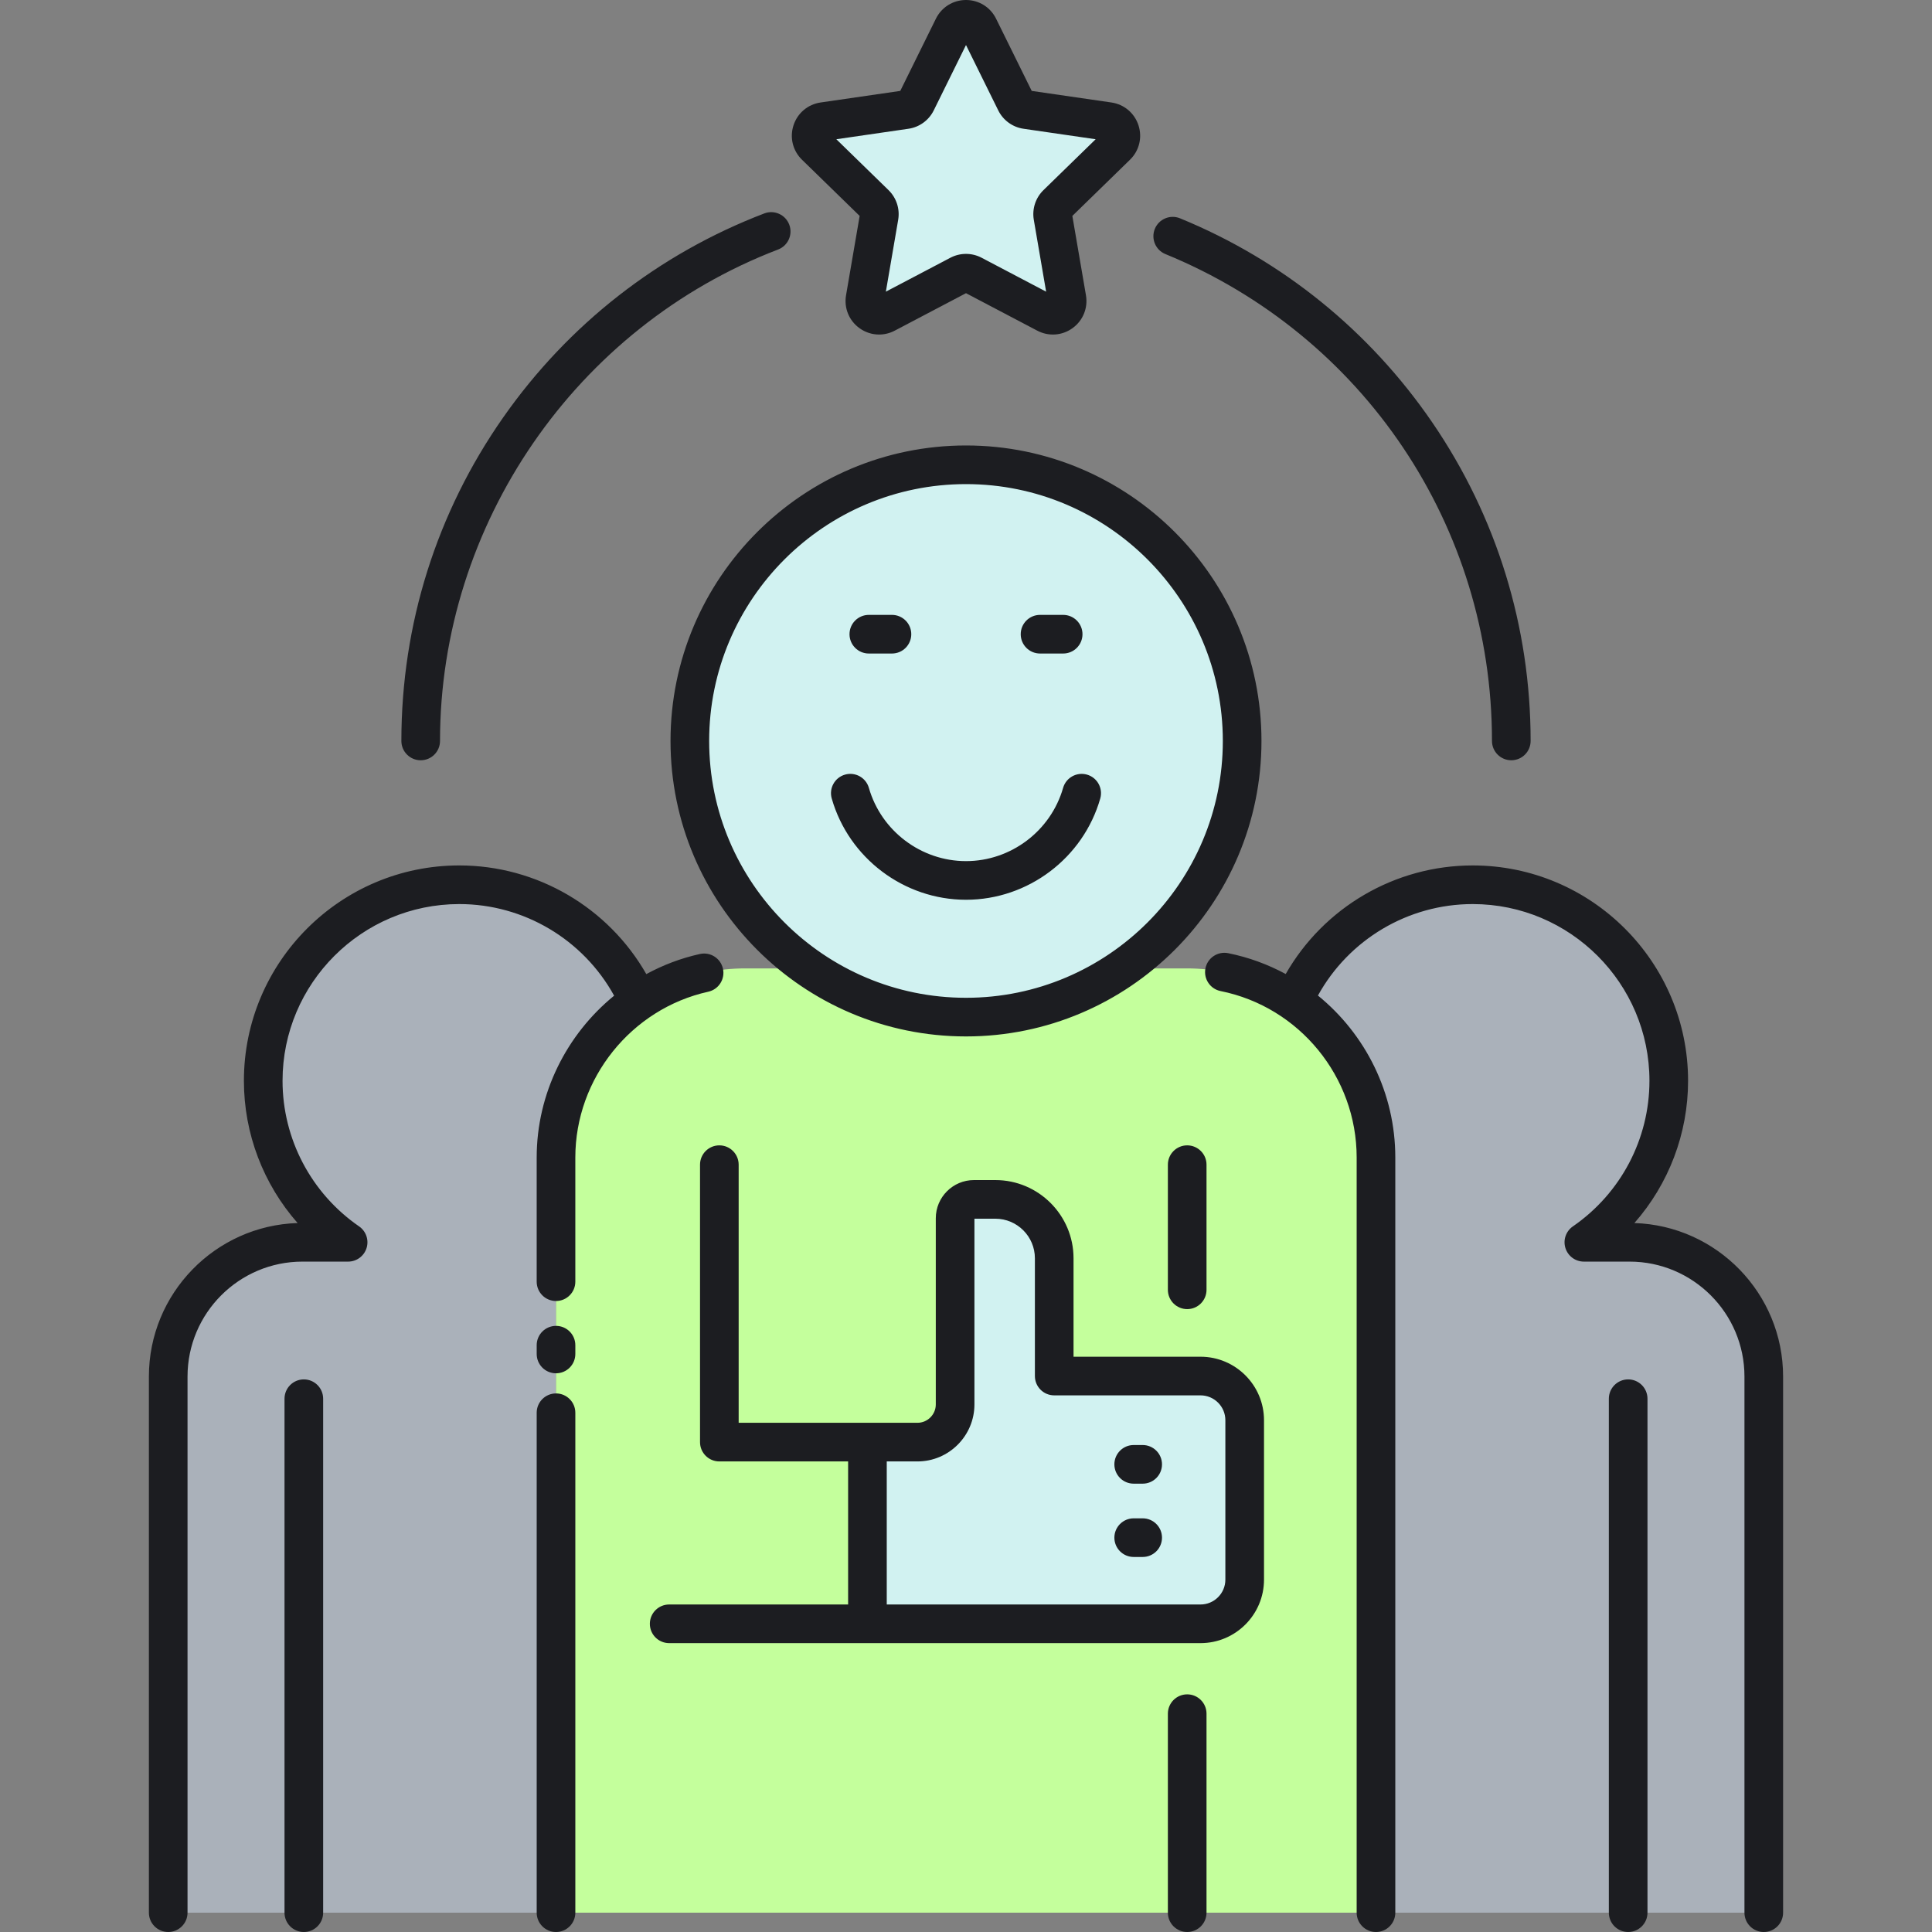 <svg width="500" height="500" viewBox="0 0 500 500" fill="none" xmlns="http://www.w3.org/2000/svg">
<rect x="0" y="0" width="500" height="500" fill="#808080" stroke="none"/>
<path d="M248.285 71.13L229.23 81.148C226.526 82.569 223.367 80.274 223.883 77.263L227.522 56.045C227.727 54.85 227.331 53.63 226.462 52.783L211.046 37.756C208.859 35.624 210.066 31.909 213.088 31.47L234.392 28.374C235.592 28.2 236.63 27.446 237.167 26.358L246.695 7.053C248.047 4.314 251.952 4.314 253.304 7.053L262.831 26.358C263.368 27.446 264.405 28.2 265.606 28.374L286.91 31.47C289.933 31.909 291.14 35.624 288.952 37.756L273.536 52.783C272.667 53.63 272.271 54.849 272.476 56.045L276.115 77.263C276.631 80.273 273.472 82.569 270.768 81.148L251.715 71.13C250.641 70.566 249.359 70.566 248.285 71.13Z" fill="#D1F2F1"/>
<path d="M165.243 259.14C157.349 241.372 139.559 228.974 118.863 228.974C90.84 228.974 68.123 251.69 68.123 279.713C68.123 297.051 76.826 312.351 90.095 321.504H78.275C59.088 321.504 43.533 337.058 43.533 356.246V495H93.219H143.895V299.557C143.895 282.765 152.356 267.954 165.243 259.14Z" fill="#AAB1BA"/>
<path d="M421.725 321.504H409.906C423.176 312.352 431.878 297.052 431.878 279.713C431.878 251.69 409.161 228.974 381.138 228.974C360.442 228.974 342.652 241.372 334.758 259.14C347.645 267.954 356.106 282.765 356.106 299.557V495H406.782H456.467V356.245C456.467 337.058 440.913 321.504 421.725 321.504Z" fill="#AAB1BA"/>
<path d="M307.169 250.621H290.52C279.003 258.564 265.048 263.226 250 263.226C234.952 263.226 220.997 258.564 209.48 250.621H192.831C165.805 250.621 143.896 272.53 143.896 299.556V495H213.88H286.121H356.104V299.557C356.104 272.53 334.195 250.621 307.169 250.621Z" fill="#C4FF9C"/>
<path d="M250 263.226C289.471 263.226 321.469 231.228 321.469 191.757C321.469 152.286 289.471 120.288 250 120.288C210.529 120.288 178.531 152.286 178.531 191.757C178.531 231.228 210.529 263.226 250 263.226Z" fill="#D1F2F1"/>
<path d="M310.693 356.12H272.829V325.64C272.829 317.223 266.006 310.4 257.589 310.4H252.06C249.366 310.4 247.181 312.584 247.181 315.278V363.461C247.181 368.85 242.813 373.218 237.424 373.218H224.49V420.239H310.692C317.005 420.239 322.122 415.122 322.122 408.809V367.549C322.123 361.237 317.005 356.12 310.693 356.12Z" fill="#D1F2F1"/>
<path d="M222.477 55.881L218.955 76.417C218.392 79.7 219.716 82.955 222.411 84.913C223.933 86.018 225.714 86.58 227.507 86.58C228.887 86.58 230.275 86.247 231.557 85.573L249.999 75.877L268.442 85.573C271.39 87.123 274.895 86.87 277.588 84.913C280.283 82.955 281.607 79.7 281.044 76.417L277.522 55.881L292.443 41.337C294.827 39.012 295.669 35.601 294.64 32.434C293.611 29.267 290.925 27.002 287.629 26.523L267.008 23.527L257.786 4.842C256.313 1.855 253.329 0 249.999 0C246.669 0 243.685 1.855 242.21 4.842L232.989 23.527L212.368 26.523C209.073 27.002 206.386 29.267 205.357 32.434C204.328 35.601 205.17 39.012 207.555 41.337L222.477 55.881ZM235.113 33.323C237.94 32.911 240.384 31.135 241.651 28.572L249.999 11.656L258.349 28.574C259.615 31.136 262.058 32.911 264.887 33.323L283.555 36.035L270.047 49.203C267.999 51.198 267.065 54.072 267.548 56.891L270.737 75.482L254.04 66.705C252.774 66.04 251.387 65.707 249.998 65.707C248.609 65.707 247.222 66.04 245.956 66.705L229.259 75.482L232.448 56.891C232.931 54.073 231.997 51.199 229.95 49.203L216.442 36.035L235.113 33.323ZM461.464 356.245V495C461.464 497.762 459.225 500 456.464 500C453.703 500 451.464 497.762 451.464 495V356.245C451.464 339.846 438.122 326.504 421.722 326.504H409.903C407.714 326.504 405.78 325.08 405.129 322.99C404.478 320.9 405.262 318.631 407.064 317.387C419.469 308.831 426.875 294.747 426.875 279.712C426.875 254.491 406.356 233.973 381.136 233.973C364.397 233.973 349.079 243.149 341.082 257.646C353.385 267.644 361.103 282.885 361.103 299.556V495C361.103 497.762 358.864 500 356.103 500C353.342 500 351.103 497.762 351.103 495V299.557C351.103 278.705 336.292 260.591 315.886 256.486C313.179 255.942 311.426 253.305 311.97 250.598C312.515 247.891 315.152 246.136 317.858 246.683C323.165 247.75 328.158 249.597 332.741 252.075C342.593 234.841 361.022 223.974 381.134 223.974C411.869 223.974 436.873 248.979 436.873 279.713C436.873 293.408 431.832 306.455 422.977 316.524C444.313 317.188 461.464 334.752 461.464 356.245ZM249.999 115.287C207.833 115.287 173.53 149.591 173.53 191.757C173.53 233.923 207.834 268.227 249.999 268.227C292.164 268.227 326.468 233.923 326.468 191.757C326.468 149.591 292.165 115.287 249.999 115.287ZM249.999 258.227C213.348 258.227 183.53 228.409 183.53 191.757C183.53 155.105 213.348 125.287 249.999 125.287C286.65 125.287 316.468 155.105 316.468 191.757C316.468 228.409 286.65 258.227 249.999 258.227ZM298.872 59.23C299.919 56.674 302.839 55.451 305.395 56.501C331.905 67.369 354.494 85.661 370.718 109.397C387.338 133.712 396.123 162.192 396.123 191.756C396.123 194.518 393.884 196.756 391.123 196.756C388.362 196.756 386.123 194.518 386.123 191.756C386.123 136.262 352.946 86.803 301.602 65.752C299.047 64.706 297.825 61.785 298.872 59.23ZM103.875 191.757C103.875 161.589 112.993 132.628 130.243 108.007C147.102 83.942 170.462 65.694 197.795 55.236C200.373 54.248 203.264 55.54 204.252 58.119C205.239 60.698 203.948 63.589 201.369 64.576C149.037 84.599 113.876 135.71 113.876 191.758C113.876 194.52 111.637 196.758 108.876 196.758C106.115 196.758 103.875 194.519 103.875 191.757ZM148.895 365.619V495C148.895 497.762 146.656 500 143.895 500C141.134 500 138.895 497.762 138.895 495V365.619C138.895 362.857 141.134 360.619 143.895 360.619C146.656 360.619 148.895 362.857 148.895 365.619ZM148.895 348.136V350.408C148.895 353.17 146.656 355.408 143.895 355.408C141.134 355.408 138.895 353.17 138.895 350.408V348.136C138.895 345.374 141.134 343.136 143.895 343.136C146.656 343.136 148.895 345.374 148.895 348.136ZM183.297 256.657C163.363 261.064 148.894 279.106 148.894 299.556V331.7C148.894 334.462 146.655 336.7 143.894 336.7C141.133 336.7 138.894 334.462 138.894 331.7V299.556C138.894 282.989 146.635 267.712 158.934 257.681C150.943 243.163 135.614 233.973 118.861 233.973C93.64 233.973 73.122 254.492 73.122 279.712C73.122 294.747 80.528 308.831 92.933 317.387C94.735 318.63 95.519 320.9 94.868 322.99C94.217 325.08 92.283 326.504 90.094 326.504H78.274C61.875 326.504 48.533 339.846 48.533 356.245V495C48.533 497.762 46.294 500 43.533 500C40.772 500 38.533 497.762 38.533 495V356.245C38.533 334.752 55.683 317.188 77.018 316.523C68.162 306.455 63.122 293.408 63.122 279.712C63.122 248.978 88.126 223.973 118.861 223.973C138.981 223.973 157.416 234.848 167.266 252.095C171.56 249.761 176.21 247.983 181.138 246.893C183.836 246.294 186.503 248 187.099 250.696C187.696 253.393 185.994 256.062 183.297 256.657ZM83.631 361.987V495C83.631 497.762 81.392 500 78.631 500C75.87 500 73.631 497.762 73.631 495V361.987C73.631 359.225 75.87 356.987 78.631 356.987C81.392 356.987 83.631 359.226 83.631 361.987ZM426.367 361.987V495C426.367 497.762 424.128 500 421.367 500C418.606 500 416.367 497.762 416.367 495V361.987C416.367 359.225 418.606 356.987 421.367 356.987C424.128 356.987 426.367 359.226 426.367 361.987ZM284.745 206.655C280.328 222.083 266.039 232.858 249.999 232.858C233.959 232.858 219.671 222.083 215.253 206.655C214.493 204.001 216.028 201.232 218.683 200.472C221.336 199.711 224.106 201.247 224.866 203.903C228.062 215.063 238.397 222.858 249.998 222.858C261.599 222.858 271.935 215.063 275.13 203.903C275.89 201.248 278.658 199.714 281.313 200.472C283.969 201.232 285.505 204.001 284.745 206.655ZM219.852 164.132C219.852 161.37 222.091 159.132 224.852 159.132H230.837C233.598 159.132 235.837 161.37 235.837 164.132C235.837 166.894 233.598 169.132 230.837 169.132H224.852C222.09 169.132 219.852 166.894 219.852 164.132ZM264.161 164.132C264.161 161.37 266.4 159.132 269.161 159.132H275.146C277.907 159.132 280.146 161.37 280.146 164.132C280.146 166.894 277.907 169.132 275.146 169.132H269.161C266.4 169.132 264.161 166.894 264.161 164.132ZM310.693 351.119H277.83V325.64C277.83 314.48 268.75 305.4 257.59 305.4H252.061C246.614 305.4 242.183 309.832 242.183 315.279V363.462C242.183 366.085 240.049 368.219 237.426 368.219H191.166V301.418C191.166 298.656 188.927 296.418 186.166 296.418C183.405 296.418 181.166 298.656 181.166 301.418V373.219C181.166 375.981 183.405 378.219 186.166 378.219H219.492V415.24H173.181C170.42 415.24 168.181 417.478 168.181 420.24C168.181 423.002 170.42 425.24 173.181 425.24H310.694C319.754 425.24 327.124 417.869 327.124 408.809V367.55C327.123 358.49 319.752 351.119 310.693 351.119ZM317.123 408.809C317.123 412.355 314.238 415.24 310.693 415.24H229.491V378.219H237.425C245.562 378.219 252.182 371.599 252.182 363.462V315.4H257.59C263.236 315.4 267.83 319.994 267.83 325.64V356.119C267.83 358.881 270.069 361.119 272.83 361.119H310.693C314.238 361.119 317.123 364.004 317.123 367.55V408.809ZM300.724 378.972C300.724 381.734 298.485 383.972 295.724 383.972H293.399C290.638 383.972 288.399 381.734 288.399 378.972C288.399 376.21 290.638 373.972 293.399 373.972H295.723C298.485 373.972 300.724 376.21 300.724 378.972ZM300.724 397.943C300.724 400.705 298.485 402.943 295.724 402.943H293.399C290.638 402.943 288.399 400.705 288.399 397.943C288.399 395.181 290.638 392.943 293.399 392.943H295.723C298.485 392.943 300.724 395.182 300.724 397.943ZM307.245 296.417C310.006 296.417 312.245 298.655 312.245 301.417V333.799C312.245 336.561 310.006 338.799 307.245 338.799C304.484 338.799 302.245 336.561 302.245 333.799V301.417C302.245 298.655 304.483 296.417 307.245 296.417ZM312.245 443.496V495C312.245 497.762 310.006 500 307.245 500C304.484 500 302.245 497.762 302.245 495V443.496C302.245 440.734 304.484 438.496 307.245 438.496C310.006 438.496 312.245 440.734 312.245 443.496Z" fill="#1C1D21"/>
</svg>

